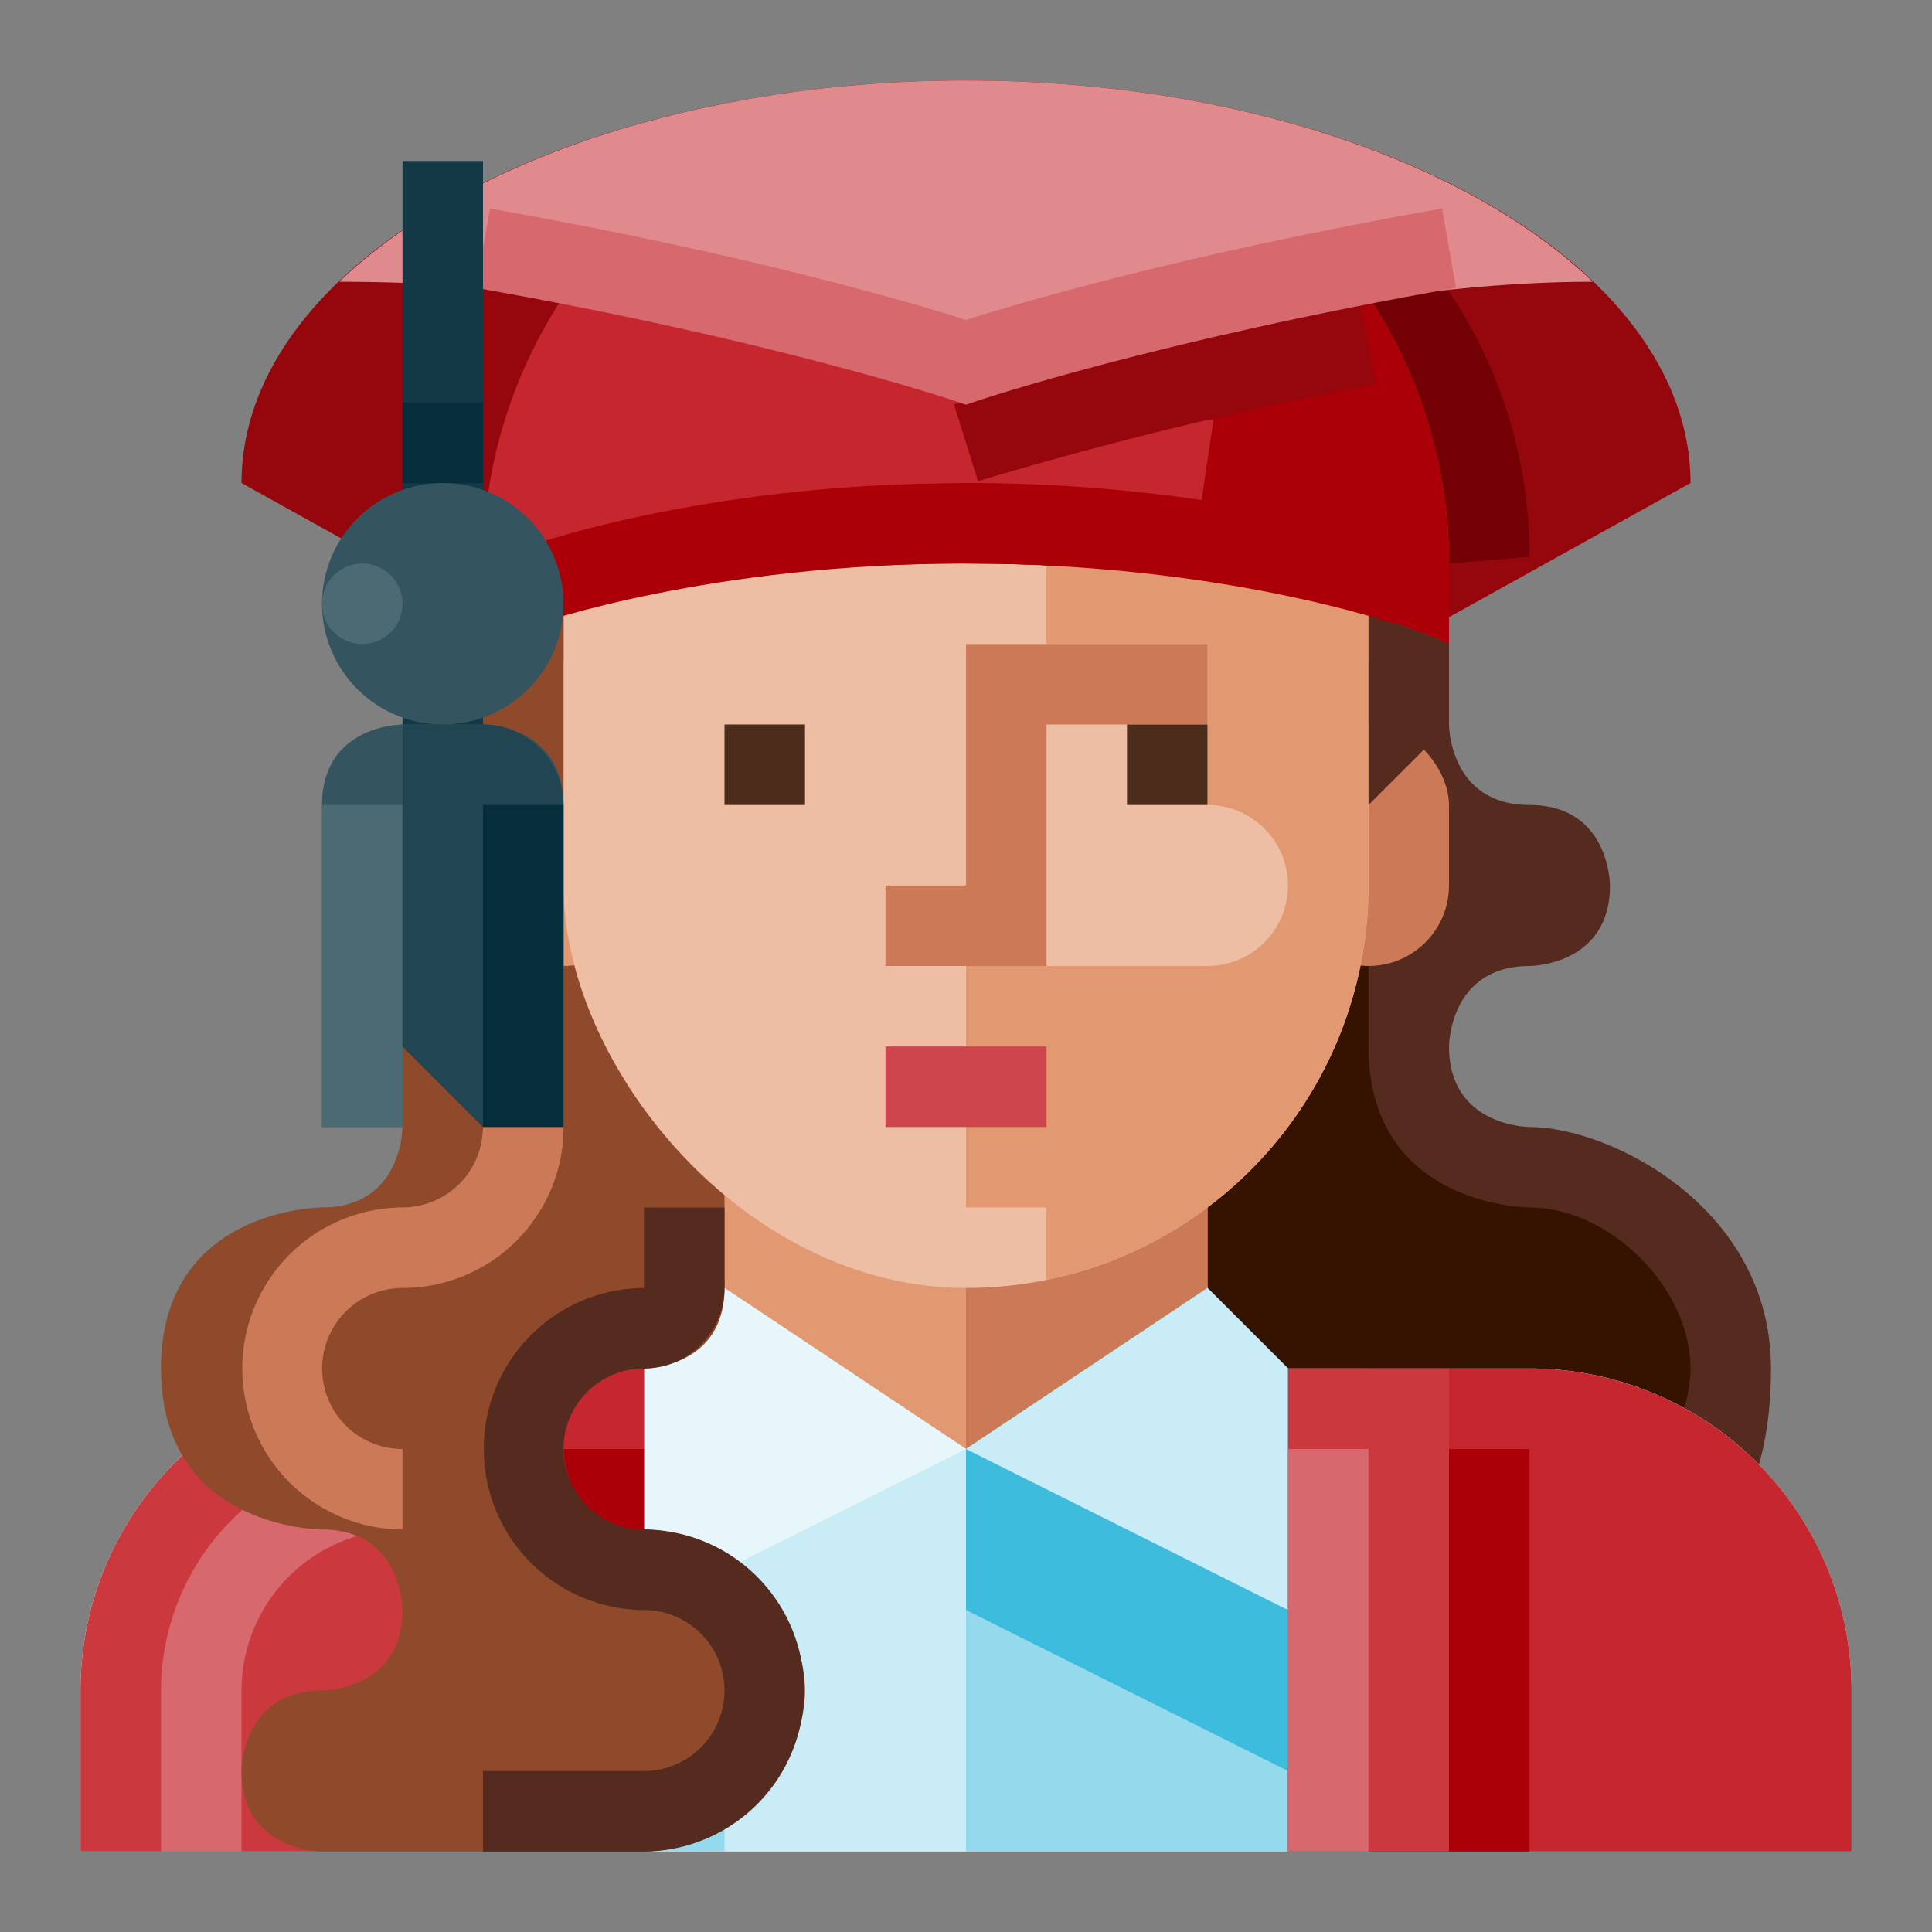 <svg xmlns="http://www.w3.org/2000/svg" viewBox="0 0 512 512"><rect x="0" y="0" width="512" height="512" fill="#808080" stroke="none"/><title>Artboard 129</title><g id="Female_Graduated_Student" data-name="Female Graduated Student"><path d="M85.333,320c21.333,0,21.333-21.333,21.333-21.333V270.034c0-17.445,10.151-32.357,24.667-42.034,18-12,18-36,18-36H256V405.333H85.333Z" style="fill:#8f492b"/><path d="M106.667,405.333a42.667,42.667,0,0,1,0-85.333A21.308,21.308,0,0,0,128,298.729V240.75h21.333v57.979a42.649,42.649,0,0,1-42.604,42.604A21.333,21.333,0,1,0,106.667,384Z" style="fill:#cb7956"/><path d="M384,149.333V192s0,21.333,21.333,21.333,21.333,21.333,21.333,21.333C426.667,256,405.333,256,405.333,256c-21.333,0-21.334,21.333-21.334,21.333,0,21.333,21.334,21.333,21.334,21.333,21.333,0,64,21.333,64,64s-21.333,64-64,64H256V149.333" style="fill:#552a1f"/><path d="M362.667,234.667v42.667C362.667,320,405.333,320,405.333,320,426.667,320,448,341.333,448,362.667s-21.333,42.667-42.667,42.667H298.667V234.667Z" style="fill:#361200"/><path d="M448,128,256,234.667,64,128C64,69.09,149.961,21.333,256,21.333S448,69.09,448,128Z" style="fill:#95070c"/><path d="M384,149.333v-1.792A104.417,104.417,0,0,0,354.979,75.125l15.417-14.729a125.536,125.536,0,0,1,34.938,87.146Z" style="fill:#730005"/><rect x="341.333" y="192" width="42.667" height="64" rx="21.333" ry="21.333" style="fill:#cb7956"/><rect x="128" y="192" width="42.667" height="64" rx="21.333" ry="21.333" style="fill:#e29971"/><path d="M192,277.333v64a21.333,21.333,0,0,1-21.333,21.333h-64A85.333,85.333,0,0,0,21.333,448v42.667H490.667V448a85.333,85.333,0,0,0-85.333-85.333h-64A21.333,21.333,0,0,1,320,341.333v-64Z" style="fill:#e29971"/><rect x="149.333" y="405.333" width="85.333" height="42.667" rx="21.333" ry="21.333" style="fill:#edbda4"/><circle cx="213.333" cy="426.667" r="21.333" style="fill:#f5d9cb"/><path d="M341.333,362.667A21.334,21.334,0,0,1,320,341.333v-64H256V384H234.667v21.333a21.333,21.333,0,1,0,42.667,0h85.333V362.667Z" style="fill:#cb7956"/><path d="M256,384V490.667H490.667V448a85.333,85.333,0,0,0-85.333-85.333h-64L320,341.333Z" style="fill:#95daec"/><path d="M192,341.333,256,384V490.667H21.333V448a85.333,85.333,0,0,1,85.333-85.333h64Z" style="fill:#caecf6"/><path d="M341.333,362.667H490.667a0,0,0,0,1,0,0v128a0,0,0,0,1,0,0h-64a85.333,85.333,0,0,1-85.333-85.333V362.667A0,0,0,0,1,341.333,362.667Z" transform="translate(832 853.333) rotate(-180)" style="fill:#c6262d"/><rect x="362.667" y="384" width="42.667" height="106.667" style="fill:#ab0008"/><polygon points="341.333 469.333 256 426.667 256 384 320 341.333 341.333 362.667 341.333 405.333 341.333 469.333" style="fill:#3ebcdd"/><rect x="170.667" y="405.333" width="21.333" height="85.333" style="fill:#95daec"/><polygon points="192 341.333 170.667 362.667 170.667 426.667 256 384 192 341.333" style="fill:#e7f6fa"/><polygon points="256 384 341.333 426.667 341.333 362.667 320 341.333 256 384" style="fill:#caecf6"/><path d="M106.667,362.667h64a0,0,0,0,1,0,0v128a0,0,0,0,1,0,0H21.333a0,0,0,0,1,0,0V448A85.333,85.333,0,0,1,106.667,362.667Z" style="fill:#cb393f"/><rect x="106.667" y="362.667" width="64" height="21.333" style="fill:#c6262d"/><rect x="149.333" y="42.667" width="213.333" height="298.667" rx="106.667" ry="106.667" style="fill:#edbda4"/><path d="M320,64.483v84.85H277.333v21.333H320v42.667a21.333,21.333,0,0,1,21.333,21.333v0A21.333,21.333,0,0,1,320,256H256v64h21.333v19.184a106.691,106.691,0,0,0,85.333-104.517V149.333C362.667,114.549,345.766,83.954,320,64.483Z" style="fill:#e29971"/><polygon points="149.333 213.333 149.333 149.333 128 149.333 128 192 149.333 213.333" style="fill:#8f492b"/><polygon points="362.667 149.333 362.667 213.333 384 192 384 149.333 362.667 149.333" style="fill:#552a1f"/><path d="M384,170.667V149.333A128,128,0,0,0,256,21.333H256A128,128,0,0,0,128,149.333v21.334s42.666-21.334,128-21.334S384,170.667,384,170.667Z" style="fill:#c6262d"/><path d="M256,21.333v128c85.333,0,128,21.333,128,21.333V149.333A128,128,0,0,0,256,21.333Z" style="fill:#ab0008"/><path d="M369.75,165.406c-.458-.167-46-16.073-113.75-16.073s-113.292,15.906-113.75,16.073l-7.167-20.094C137.042,144.604,184.292,128,256,128s118.958,16.604,120.917,17.312Z" style="fill:#ab0008"/><path d="M142.25,144.073l-7.167-20.094c1.958-.708,49.208-17.312,120.917-17.312a450.168,450.168,0,0,1,65.562,4.75l-3.125,21.104A429.15,429.15,0,0,0,256,128C188.25,128,142.708,143.906,142.25,144.073Z" style="fill:#c6262d"/><path d="M259.188,127.51l-6.375-20.354A1041.857,1041.857,0,0,1,360.688,80.875l3.958,20.958A1041.902,1041.902,0,0,0,259.188,127.51Z" style="fill:#95070c"/><polygon points="234.667 234.667 234.667 256 277.333 256 277.333 192 320 192 320 170.667 256 170.667 256 234.667 234.667 234.667" style="fill:#cb7956"/><rect x="298.667" y="192" width="21.333" height="21.333" style="fill:#4c2c1a"/><rect x="192" y="192" width="21.333" height="21.333" style="fill:#4c2c1a"/><rect x="234.667" y="277.333" width="42.667" height="21.333" style="fill:#ce464d"/><path d="M64,490.667H42.667V448a64.07,64.07,0,0,1,64-64v21.333A42.716,42.716,0,0,0,64,448Z" style="fill:#d7686d"/><path d="M89.896,74.667c102.104,0,166.104,32,166.104,32s85.333-32,166.104-32C388.892,42.815,327.026,21.333,256,21.333S123.108,42.815,89.896,74.667Z" style="fill:#e08a8e"/><path d="M256,107.26l-3.417-1.156c-.479-.156-47.458-15.938-126.438-29.812l3.708-21.021C199.292,67.49,243.688,80.854,256,84.781c12.312-3.927,56.708-17.292,126.146-29.51l3.708,21.021c-78.979,13.875-125.958,29.656-126.438,29.812Z" style="fill:#d7686d"/><rect x="341.333" y="362.667" width="42.667" height="128" style="fill:#cb393f"/><rect x="341.333" y="384" width="21.333" height="106.667" style="fill:#d7686d"/><rect x="128" y="384" width="42.667" height="106.667" style="fill:#ab0008"/><rect x="106.667" y="42.667" width="21.333" height="192" style="fill:#133846"/><path d="M106.667,192s-21.333,0-21.333,21.333v85.333h21.333V277.333l21.333,21.333h21.333s0-64,0-85.333S128,192,128,192Z" style="fill:#345460"/><rect x="85.333" y="213.333" width="21.333" height="85.333" style="fill:#4c6a74"/><path d="M149.333,298.667H128l-21.333-21.333V192H128a21.333,21.333,0,0,1,21.333,21.333Z" style="fill:#224552"/><rect x="128" y="213.333" width="21.333" height="85.333" style="fill:#062d3c"/><circle cx="117.333" cy="160" r="32" style="fill:#345460"/><rect x="106.667" y="106.667" width="21.333" height="21.333" style="fill:#062d3c"/><circle cx="96" cy="160" r="10.667" style="fill:#4c6a74"/><path d="M170.667,490.667c21.333,0,42.667-21.333,42.667-42.667S192,405.333,170.667,405.333,149.333,384,149.333,384c0-21.333,21.333-21.333,21.333-21.333S192,362.667,192,341.333,170.667,320,170.667,320H85.333s-42.667,0-42.667,42.667,42.667,42.667,42.667,42.667c21.333,0,21.333,21.333,21.333,21.333C106.667,448,85.333,448,85.333,448,64,448,64,469.333,64,469.333c0,21.333,21.333,21.333,21.333,21.333Z" style="fill:#8f492b"/><path d="M106.667,405.333a42.667,42.667,0,0,1,0-85.333A21.308,21.308,0,0,0,128,298.729h21.333a42.649,42.649,0,0,1-42.604,42.604A21.333,21.333,0,1,0,106.667,384Z" style="fill:#cb7956"/><path d="M170.667,490.667H128V469.333h42.667a21.333,21.333,0,1,0,0-42.667,42.667,42.667,0,0,1,0-85.333V320H192v21.333a21.354,21.354,0,0,1-21.333,21.333,21.333,21.333,0,1,0,0,42.667,42.667,42.667,0,0,1,0,85.333Z" style="fill:#552a1f"/></g></svg>